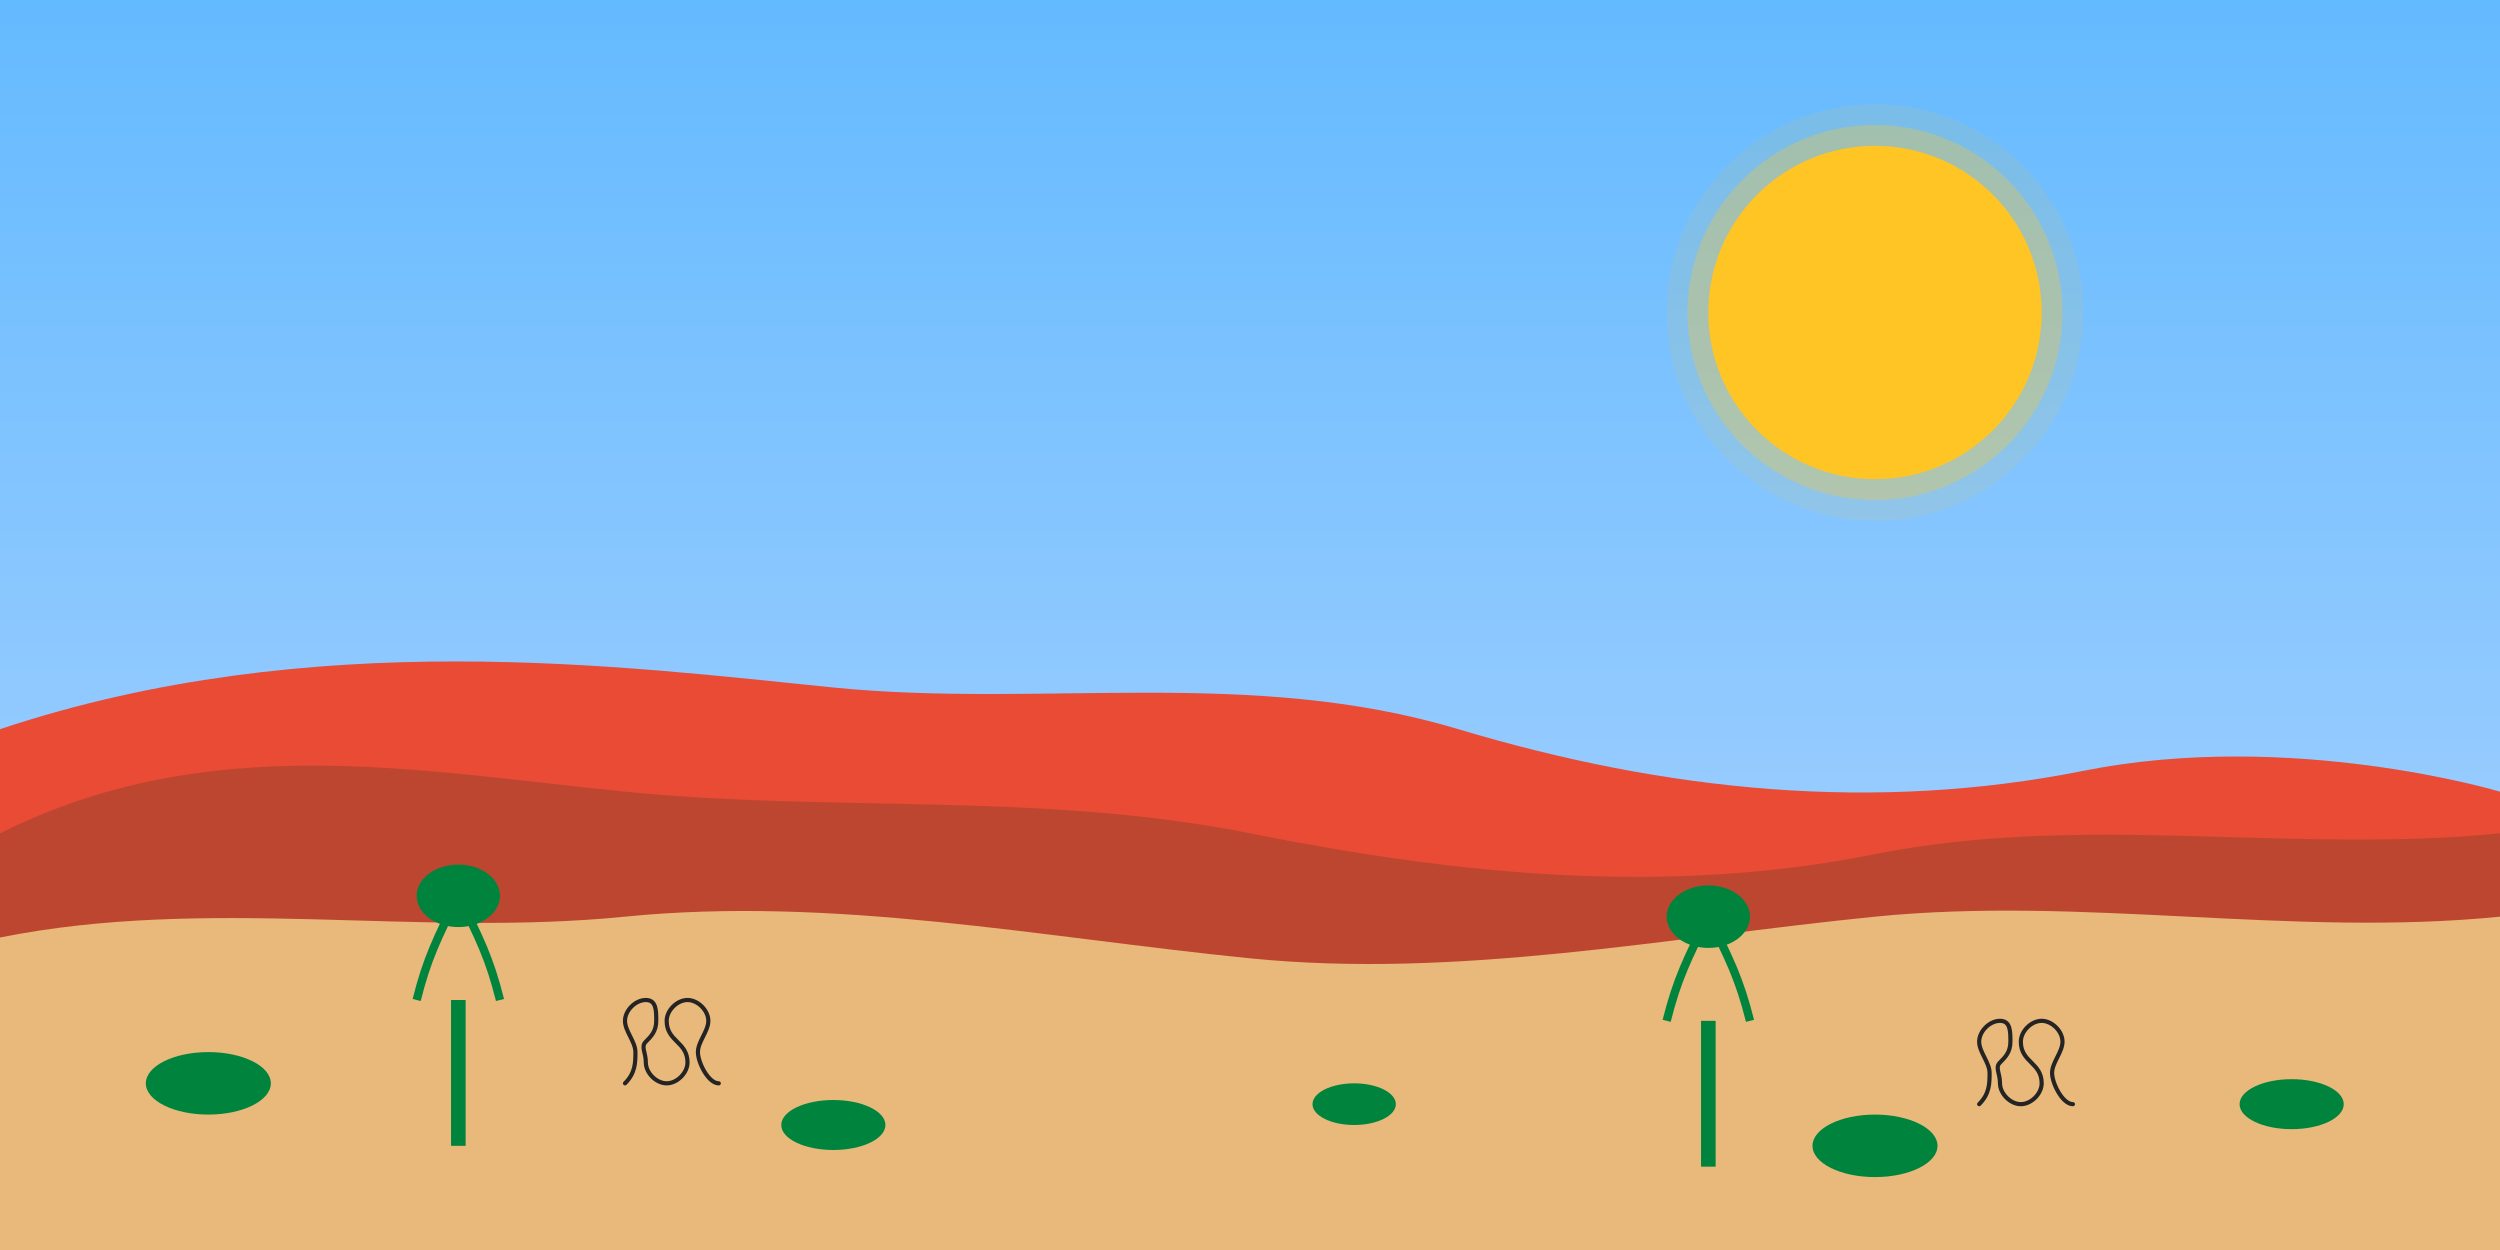 <?xml version="1.0" encoding="UTF-8"?>
<svg width="1200" height="600" viewBox="0 0 1200 600" fill="none" xmlns="http://www.w3.org/2000/svg">
  <!-- Sky Gradient -->
  <rect width="1200" height="600" fill="url(#sky_gradient)"/>
  
  <!-- Sun -->
  <circle cx="900" cy="150" r="80" fill="#FFC425"/>
  <circle cx="900" cy="150" r="90" fill="#FFC425" opacity="0.3"/>
  <circle cx="900" cy="150" r="100" fill="#FFC425" opacity="0.1"/>
  
  <!-- Uluru Silhouette -->
  <path d="M0 350C150 300 300 320 400 330C500 340 600 320 700 350C800 380 900 390 1000 370C1100 350 1200 380 1200 380V600H0V350Z" fill="#e94b35"/>
  
  <!-- Mountains Background -->
  <path d="M0 400C100 350 200 370 300 380C400 390 500 380 600 400C700 420 800 430 900 410C1000 390 1100 410 1200 400V600H0V400Z" fill="#BD4631"/>
  
  <!-- Desert Land -->
  <path d="M0 450C100 430 200 450 300 440C400 430 500 450 600 460C700 470 800 450 900 440C1000 430 1100 450 1200 440V600H0V450Z" fill="#E8B97A"/>
  
  <!-- Foreground Trees and Bushes -->
  <!-- Boab Tree 1 -->
  <path d="M200 480C205 460 210 450 220 430C230 450 235 460 240 480" stroke="#00843D" stroke-width="4"/>
  <path d="M220 480V550" stroke="#00843D" stroke-width="7"/>
  <ellipse cx="220" cy="430" rx="20" ry="15" fill="#00843D"/>
  
  <!-- Boab Tree 2 -->
  <path d="M800 490C805 470 810 460 820 440C830 460 835 470 840 490" stroke="#00843D" stroke-width="4"/>
  <path d="M820 490V560" stroke="#00843D" stroke-width="7"/>
  <ellipse cx="820" cy="440" rx="20" ry="15" fill="#00843D"/>
  
  <!-- Bush 1 -->
  <ellipse cx="100" cy="520" rx="30" ry="15" fill="#00843D"/>
  
  <!-- Bush 2 -->
  <ellipse cx="400" cy="540" rx="25" ry="12" fill="#00843D"/>
  
  <!-- Bush 3 -->
  <ellipse cx="650" cy="530" rx="20" ry="10" fill="#00843D"/>
  
  <!-- Bush 4 -->
  <ellipse cx="900" cy="550" rx="30" ry="15" fill="#00843D"/>
  
  <!-- Bush 5 -->
  <ellipse cx="1100" cy="530" rx="25" ry="12" fill="#00843D"/>
  
  <!-- Kangaroo Silhouette 1 -->
  <path d="M300 520C305 515 305 510 305 505C305 500 300 495 300 490C300 485 305 480 310 480C315 480 315 485 315 490C315 495 312.5 497.5 310 500C307.5 502.5 310 505 310 510C310 515 315 520 320 520C325 520 330 515 330 510C330 505 327.5 502.5 325 500C322.5 497.5 320 495 320 490C320 485 325 480 330 480C335 480 340 485 340 490C340 495 335 500 335 505C335 510 340 520 345 520" stroke="#242424" stroke-width="2" stroke-linecap="round"/>
  
  <!-- Kangaroo Silhouette 2 -->
  <path d="M950 530C955 525 955 520 955 515C955 510 950 505 950 500C950 495 955 490 960 490C965 490 965 495 965 500C965 505 962.5 507.5 960 510C957.5 512.5 960 515 960 520C960 525 965 530 970 530C975 530 980 525 980 520C980 515 977.5 512.5 975 510C972.5 507.5 970 505 970 500C970 495 975 490 980 490C985 490 990 495 990 500C990 505 985 510 985 515C985 520 990 530 995 530" stroke="#242424" stroke-width="2" stroke-linecap="round"/>
  
  <!-- Definitions -->
  <defs>
    <linearGradient id="sky_gradient" x1="600" y1="0" x2="600" y2="600" gradientUnits="userSpaceOnUse">
      <stop offset="0" stop-color="#64BAFF"/>
      <stop offset="0.7" stop-color="#9BCDFF"/>
    </linearGradient>
  </defs>
</svg>